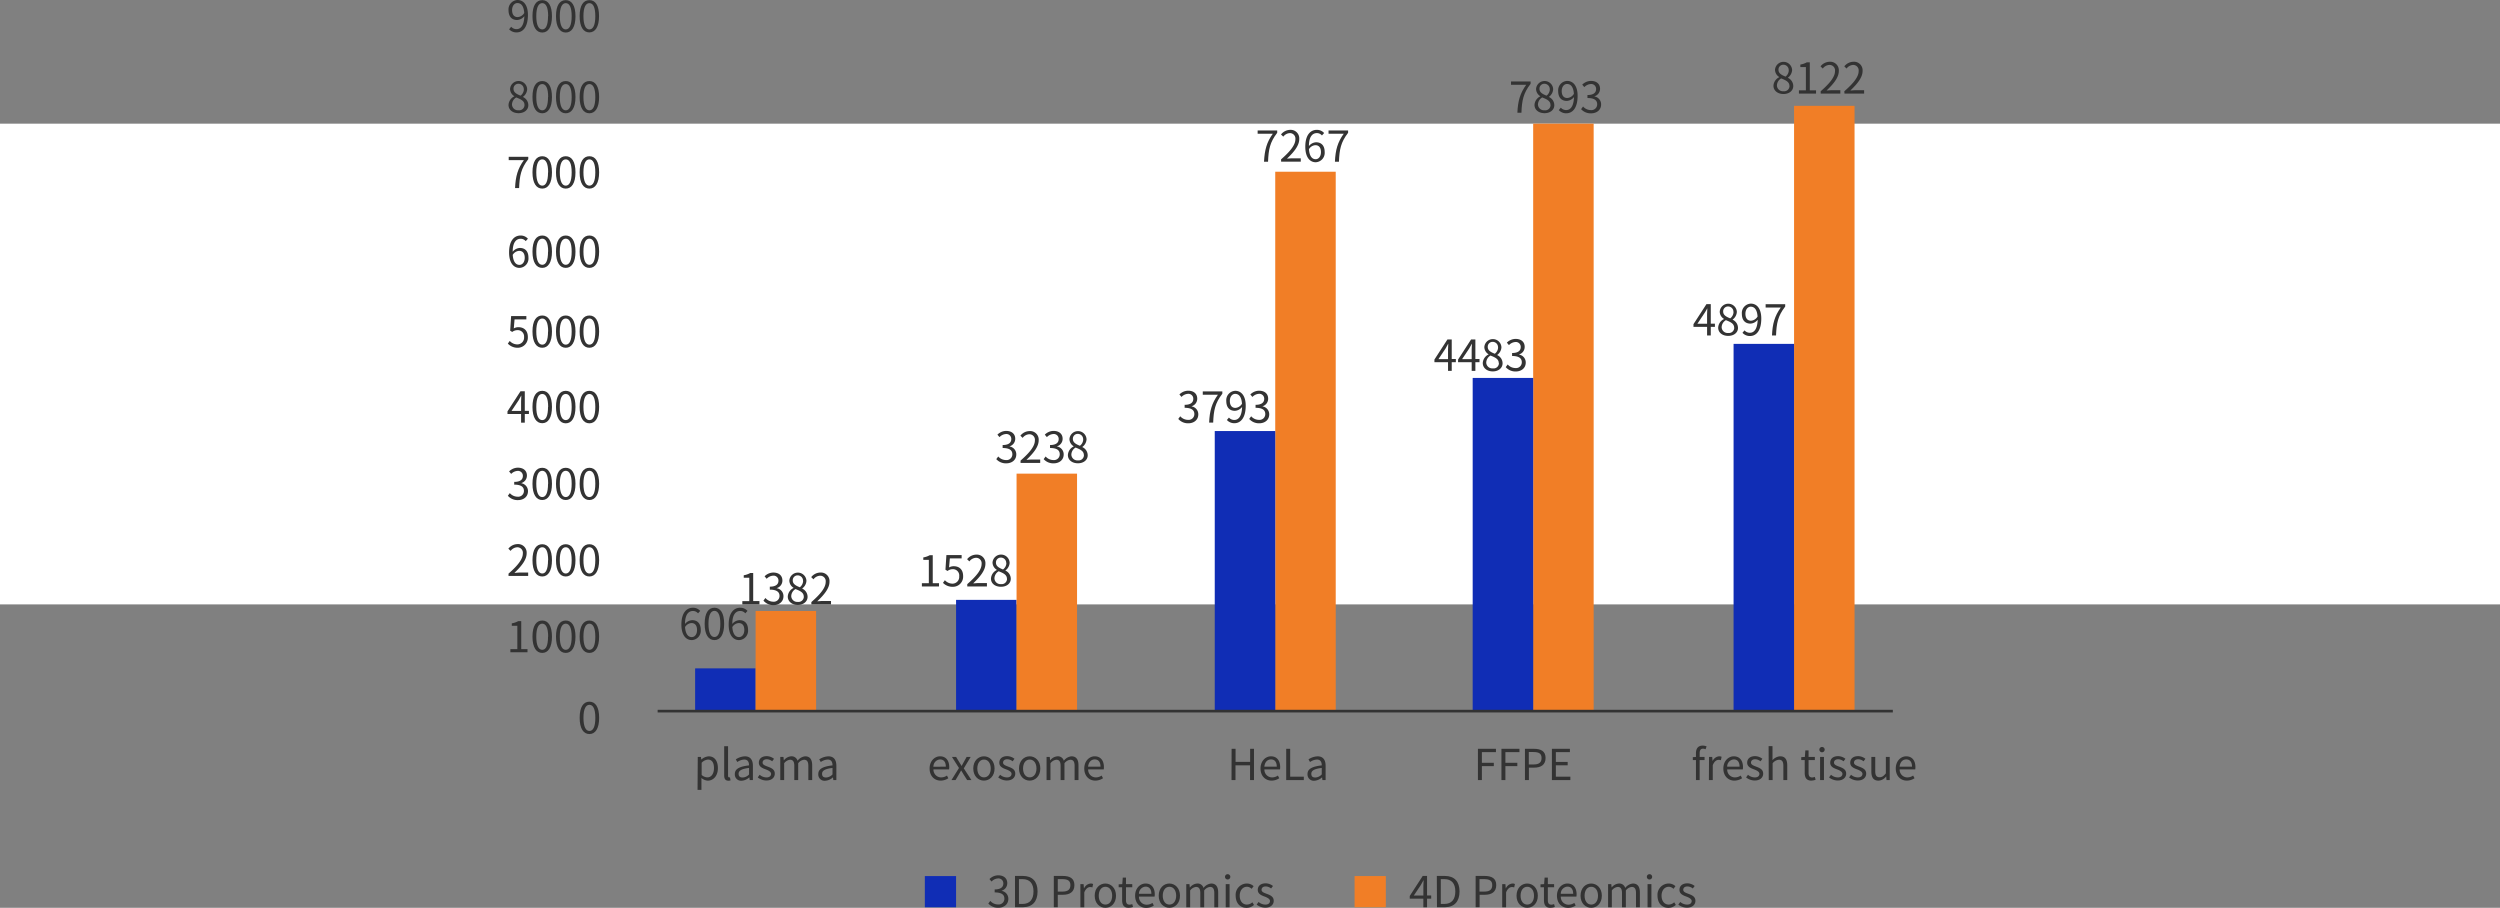 <svg xmlns="http://www.w3.org/2000/svg" viewBox="0 0 939 340.97"><rect x="0" y="0" width="939" height="340.97" fill="#808080" stroke="none"/><defs><style>.cls-1{fill:#fff;}.cls-2{isolation:isolate;}.cls-3{fill:#333;}.cls-4{fill:#102db5;}.cls-5{fill:#f17e26;}</style></defs><title>资源 3-12</title><g id="图层_2" data-name="图层 2"><g id="图层_1-2" data-name="图层 1"><g id="图层_2-2" data-name="图层 2"><g id="图层_1-2-2" data-name="图层 1-2"><rect class="cls-1" y="46.45" width="939" height="180.56"/><g class="cls-2"><path class="cls-3" d="M217.72,269.6c0-4.08,1.43-6.05,3.67-6.05s3.65,2,3.65,6.05-1.43,6.11-3.65,6.11S217.72,273.68,217.72,269.6Zm5.89,0c0-3.43-.89-4.87-2.22-4.87s-2.24,1.44-2.24,4.87.9,4.95,2.24,4.95S223.61,273.06,223.61,269.6Z"/></g><g class="cls-2"><path class="cls-3" d="M191.7,243.81h2.61v-8.75h-2.08v-.93a7.55,7.55,0,0,0,2.43-.84h1.12v10.52h2.35V245H191.7Z"/><path class="cls-3" d="M200,239.12c0-4.08,1.43-6.05,3.67-6.05s3.65,2,3.65,6.05-1.43,6.12-3.65,6.12S200,243.2,200,239.12Zm5.89,0c0-3.42-.89-4.87-2.22-4.87s-2.24,1.45-2.24,4.87.9,4.95,2.24,4.95S205.84,242.58,205.84,239.12Z"/><path class="cls-3" d="M208.83,239.12c0-4.08,1.43-6.05,3.67-6.05s3.65,2,3.65,6.05-1.43,6.12-3.65,6.12S208.83,243.2,208.83,239.12Zm5.89,0c0-3.42-.89-4.87-2.22-4.87s-2.24,1.45-2.24,4.87.9,4.95,2.24,4.95S214.72,242.58,214.72,239.12Z"/><path class="cls-3" d="M217.71,239.12c0-4.08,1.43-6.05,3.67-6.05s3.65,2,3.65,6.05-1.43,6.12-3.65,6.12S217.71,243.2,217.71,239.12Zm5.89,0c0-3.42-.89-4.87-2.22-4.87s-2.24,1.45-2.24,4.87.9,4.95,2.24,4.95S223.6,242.58,223.6,239.12Z"/></g><g class="cls-2"><path class="cls-3" d="M191,215.45c3.69-3.21,5.38-5.55,5.38-7.57a2.06,2.06,0,0,0-2.16-2.32,3.27,3.27,0,0,0-2.43,1.36l-.85-.83a4.49,4.49,0,0,1,3.46-1.73,3.22,3.22,0,0,1,3.41,3.47c0,2.34-1.84,4.73-4.6,7.34.61,0,1.33-.12,1.92-.12h3.25v1.27H191Z"/><path class="cls-3" d="M200,210.41c0-4.08,1.43-6,3.67-6s3.65,2,3.65,6-1.43,6.12-3.65,6.12S200,214.49,200,210.41Zm5.89,0c0-3.42-.89-4.87-2.22-4.87s-2.24,1.45-2.24,4.87.9,5,2.24,5S205.84,213.87,205.84,210.41Z"/><path class="cls-3" d="M208.83,210.41c0-4.08,1.43-6,3.67-6s3.65,2,3.65,6-1.43,6.12-3.65,6.12S208.83,214.49,208.83,210.41Zm5.89,0c0-3.42-.89-4.87-2.22-4.87s-2.24,1.45-2.24,4.87.9,5,2.24,5S214.72,213.87,214.72,210.41Z"/><path class="cls-3" d="M217.71,210.41c0-4.08,1.43-6,3.67-6s3.65,2,3.65,6-1.43,6.12-3.65,6.12S217.71,214.49,217.71,210.41Zm5.89,0c0-3.42-.89-4.87-2.22-4.87s-2.24,1.45-2.24,4.87.9,5,2.24,5S223.6,213.87,223.6,210.41Z"/></g><g class="cls-2"><path class="cls-3" d="M190.75,186.21l.74-1a3.89,3.89,0,0,0,2.91,1.35,2.16,2.16,0,0,0,2.39-2.18c0-1.41-.95-2.35-3.65-2.35V181c2.42,0,3.25-1,3.25-2.24a1.83,1.83,0,0,0-2-1.89A3.65,3.65,0,0,0,192,178l-.78-.93a4.68,4.68,0,0,1,3.28-1.41c2,0,3.41,1.06,3.41,2.95a2.93,2.93,0,0,1-2.1,2.83v.06a3,3,0,0,1,2.5,3c0,2.1-1.68,3.34-3.76,3.34A4.84,4.84,0,0,1,190.75,186.21Z"/><path class="cls-3" d="M200,181.7c0-4.08,1.43-6,3.67-6s3.65,2,3.65,6-1.43,6.11-3.65,6.11S200,185.78,200,181.7Zm5.89,0c0-3.43-.89-4.87-2.22-4.87s-2.24,1.44-2.24,4.87.9,5,2.24,5S205.84,185.16,205.84,181.7Z"/><path class="cls-3" d="M208.83,181.7c0-4.08,1.43-6,3.67-6s3.65,2,3.65,6-1.43,6.11-3.65,6.11S208.83,185.78,208.83,181.7Zm5.89,0c0-3.43-.89-4.87-2.22-4.87s-2.24,1.44-2.24,4.87.9,5,2.24,5S214.72,185.16,214.72,181.7Z"/><path class="cls-3" d="M217.71,181.7c0-4.08,1.43-6,3.67-6s3.65,2,3.65,6-1.43,6.11-3.65,6.11S217.71,185.78,217.71,181.7Zm5.89,0c0-3.43-.89-4.87-2.22-4.87s-2.24,1.44-2.24,4.87.9,5,2.24,5S223.6,185.16,223.6,181.7Z"/></g><g class="cls-2"><path class="cls-3" d="M198.66,155.51h-1.55v3.24h-1.39v-3.24h-5.11v-1l4.88-7.54h1.62v7.34h1.55Zm-2.94-1.16v-3.61c0-.57.06-1.52.09-2.12h-.06c-.29.57-.61,1.15-.95,1.72l-2.67,4Z"/><path class="cls-3" d="M200,152.84c0-4.08,1.43-6.05,3.67-6.05s3.65,2,3.65,6.05-1.43,6.12-3.65,6.12S200,156.92,200,152.84Zm5.89,0c0-3.42-.89-4.87-2.22-4.87s-2.24,1.45-2.24,4.87.9,4.95,2.24,4.95S205.84,156.3,205.84,152.84Z"/><path class="cls-3" d="M208.83,152.84c0-4.08,1.43-6.05,3.67-6.05s3.65,2,3.65,6.05S214.72,159,212.5,159,208.83,156.92,208.83,152.84Zm5.89,0c0-3.42-.89-4.87-2.22-4.87s-2.24,1.45-2.24,4.87.9,4.95,2.24,4.95S214.72,156.3,214.72,152.84Z"/><path class="cls-3" d="M217.71,152.84c0-4.08,1.43-6.05,3.67-6.05s3.65,2,3.65,6.05S223.6,159,221.38,159,217.71,156.92,217.71,152.84Zm5.89,0c0-3.42-.89-4.87-2.22-4.87s-2.24,1.45-2.24,4.87.9,4.95,2.24,4.95S223.6,156.3,223.6,152.84Z"/></g><g class="cls-2"><path class="cls-3" d="M190.74,129.06l.72-1a3.86,3.86,0,0,0,2.88,1.3,2.54,2.54,0,0,0,2.5-2.77A2.37,2.37,0,0,0,194.4,124a3.23,3.23,0,0,0-2,.68l-.78-.47.36-5.5h5.72v1.25h-4.43l-.29,3.4a3.34,3.34,0,0,1,1.74-.47c1.95,0,3.54,1.15,3.54,3.73a3.82,3.82,0,0,1-3.84,4A5,5,0,0,1,190.74,129.06Z"/><path class="cls-3" d="M200,124.5c0-4.08,1.43-6,3.67-6s3.65,2,3.65,6-1.43,6.12-3.65,6.12S200,128.58,200,124.5Zm5.89,0c0-3.42-.89-4.87-2.22-4.87s-2.24,1.45-2.24,4.87.9,4.95,2.24,4.95S205.84,128,205.84,124.5Z"/><path class="cls-3" d="M208.83,124.5c0-4.08,1.43-6,3.67-6s3.65,2,3.65,6-1.43,6.12-3.65,6.12S208.83,128.58,208.83,124.5Zm5.89,0c0-3.42-.89-4.87-2.22-4.87s-2.24,1.45-2.24,4.87.9,4.95,2.24,4.95S214.72,128,214.72,124.5Z"/><path class="cls-3" d="M217.71,124.5c0-4.08,1.43-6,3.67-6s3.65,2,3.65,6-1.43,6.12-3.65,6.12S217.71,128.58,217.71,124.5Zm5.89,0c0-3.42-.89-4.87-2.22-4.87s-2.24,1.45-2.24,4.87.9,4.95,2.24,4.95S223.6,128,223.6,124.5Z"/></g><g class="cls-2"><path class="cls-3" d="M197.46,90.57a2.47,2.47,0,0,0-1.89-.89c-1.6,0-3,1.23-3,4.88a3.65,3.65,0,0,1,2.67-1.43c2,0,3.25,1.24,3.25,3.69a3.52,3.52,0,0,1-3.36,3.8c-2.26,0-3.92-1.93-3.92-5.81,0-4.59,2.06-6.35,4.33-6.35a3.6,3.6,0,0,1,2.74,1.2Zm-.37,6.25c0-1.59-.69-2.6-2.11-2.6a3.06,3.06,0,0,0-2.4,1.51c.17,2.43,1.06,3.76,2.53,3.76C196.23,99.49,197.09,98.42,197.09,96.82Z"/><path class="cls-3" d="M200,94.51c0-4.08,1.43-6.05,3.67-6.05s3.65,2,3.65,6.05-1.43,6.11-3.65,6.11S200,98.59,200,94.51Zm5.89,0c0-3.43-.89-4.87-2.22-4.87s-2.24,1.44-2.24,4.87.9,4.95,2.24,4.95S205.84,98,205.84,94.51Z"/><path class="cls-3" d="M208.83,94.51c0-4.08,1.43-6.05,3.67-6.05s3.65,2,3.65,6.05-1.43,6.11-3.65,6.11S208.83,98.59,208.83,94.51Zm5.89,0c0-3.43-.89-4.87-2.22-4.87s-2.24,1.44-2.24,4.87.9,4.95,2.24,4.95S214.72,98,214.72,94.51Z"/><path class="cls-3" d="M217.71,94.51c0-4.08,1.43-6.05,3.67-6.05s3.65,2,3.65,6.05-1.43,6.11-3.65,6.11S217.71,98.59,217.71,94.51Zm5.89,0c0-3.43-.89-4.87-2.22-4.87s-2.24,1.44-2.24,4.87.9,4.95,2.24,4.95S223.6,98,223.6,94.51Z"/></g><g class="cls-2"><path class="cls-3" d="M196.76,60.15h-5.69V58.9h7.35v.88c-2.75,3.54-3.26,6.26-3.44,10.86h-1.52C193.65,66.19,194.47,63.35,196.76,60.15Z"/><path class="cls-3" d="M200,64.73c0-4.08,1.43-6.05,3.67-6.05s3.65,2,3.65,6.05-1.43,6.11-3.65,6.11S200,68.81,200,64.73Zm5.89,0c0-3.43-.89-4.87-2.22-4.87s-2.24,1.44-2.24,4.87.9,5,2.24,5S205.84,68.19,205.84,64.73Z"/><path class="cls-3" d="M208.83,64.73c0-4.08,1.43-6.05,3.67-6.05s3.65,2,3.65,6.05-1.43,6.11-3.65,6.11S208.83,68.81,208.83,64.73Zm5.89,0c0-3.43-.89-4.87-2.22-4.87s-2.24,1.44-2.24,4.87.9,5,2.24,5S214.72,68.19,214.72,64.73Z"/><path class="cls-3" d="M217.71,64.73c0-4.08,1.43-6.05,3.67-6.05s3.65,2,3.65,6.05-1.43,6.11-3.65,6.11S217.71,68.81,217.71,64.73Zm5.89,0c0-3.43-.89-4.87-2.22-4.87s-2.24,1.44-2.24,4.87.9,5,2.24,5S223.6,68.19,223.6,64.73Z"/></g><g class="cls-2"><path class="cls-3" d="M191,39.43a3.77,3.77,0,0,1,2.16-3.23v-.08a3.26,3.26,0,0,1-1.58-2.7,3.22,3.22,0,0,1,6.43.11,3.82,3.82,0,0,1-1.57,2.83v.08a3.41,3.41,0,0,1,2,3.07c0,1.72-1.48,3-3.68,3S191,41.24,191,39.43Zm6,0c0-1.57-1.44-2.16-3.1-2.83a3.19,3.19,0,0,0-1.6,2.66,2.25,2.25,0,0,0,2.45,2.16A2,2,0,0,0,197,39.48Zm-.27-5.87a2,2,0,0,0-2-2.1,1.8,1.8,0,0,0-1.85,1.91c0,1.4,1.26,2,2.64,2.56A3.16,3.16,0,0,0,196.77,33.61Z"/><path class="cls-3" d="M200,36.44c0-4.08,1.43-6,3.67-6s3.65,2,3.65,6-1.43,6.11-3.65,6.11S200,40.52,200,36.44Zm5.89,0c0-3.43-.89-4.87-2.22-4.87s-2.24,1.44-2.24,4.87.9,5,2.24,5S205.84,39.9,205.84,36.44Z"/><path class="cls-3" d="M208.83,36.44c0-4.08,1.43-6,3.67-6s3.65,2,3.65,6-1.43,6.11-3.65,6.11S208.83,40.52,208.83,36.44Zm5.89,0c0-3.43-.89-4.87-2.22-4.87s-2.24,1.44-2.24,4.87.9,5,2.24,5S214.72,39.9,214.72,36.44Z"/><path class="cls-3" d="M217.71,36.44c0-4.08,1.43-6,3.67-6s3.65,2,3.65,6-1.43,6.11-3.65,6.11S217.71,40.52,217.71,36.44Zm5.89,0c0-3.43-.89-4.87-2.22-4.87s-2.24,1.44-2.24,4.87.9,5,2.24,5S223.6,39.9,223.6,36.44Z"/></g><g class="cls-2"><path class="cls-3" d="M192,10.05a2.66,2.66,0,0,0,2,.9c1.52,0,2.83-1.25,2.94-4.9a3.61,3.61,0,0,1-2.7,1.46c-2,0-3.24-1.27-3.24-3.7A3.53,3.53,0,0,1,194.36,0c2.25,0,3.93,1.86,3.93,5.59,0,4.75-2,6.58-4.25,6.58A3.72,3.72,0,0,1,191.22,11Zm4.9-5.2c-.16-2.42-1.06-3.7-2.56-3.7-1.12,0-2,1.06-2,2.66s.71,2.61,2.1,2.61A3.12,3.12,0,0,0,196.92,4.85Z"/><path class="cls-3" d="M200,6.05c0-4.08,1.43-6,3.67-6s3.65,2,3.65,6.05-1.43,6.12-3.65,6.12S200,10.13,200,6.05Zm5.89,0c0-3.43-.89-4.87-2.22-4.87s-2.24,1.44-2.24,4.87.9,5,2.24,5S205.84,9.51,205.84,6.05Z"/><path class="cls-3" d="M208.83,6.05c0-4.08,1.43-6,3.67-6s3.65,2,3.65,6.05-1.43,6.12-3.65,6.12S208.83,10.13,208.83,6.05Zm5.89,0c0-3.43-.89-4.87-2.22-4.87s-2.24,1.44-2.24,4.87.9,5,2.24,5S214.72,9.51,214.72,6.05Z"/><path class="cls-3" d="M217.71,6.05c0-4.08,1.43-6,3.67-6S225,2,225,6.05s-1.43,6.12-3.65,6.12S217.71,10.13,217.71,6.05Zm5.89,0c0-3.43-.89-4.87-2.22-4.87s-2.24,1.44-2.24,4.87.9,5,2.24,5S223.6,9.51,223.6,6.05Z"/></g><g class="cls-2"><path class="cls-3" d="M262.08,284.3h1.2l.13,1h0a4.63,4.63,0,0,1,2.77-1.22c2.24,0,3.46,1.76,3.46,4.44,0,3-1.78,4.69-3.78,4.69a3.9,3.9,0,0,1-2.4-1l0,1.52v2.94h-1.46Zm6.09,4.22c0-1.92-.65-3.22-2.29-3.22a3.64,3.64,0,0,0-2.34,1.2v4.57a3.36,3.36,0,0,0,2.13.91C267.11,292,268.17,290.68,268.17,288.52Z"/><path class="cls-3" d="M272,291.26v-11h1.46v11.1c0,.45.19.63.42.63a1.33,1.33,0,0,0,.3,0l.21,1.12a2.33,2.33,0,0,1-.85.13C272.45,293.2,272,292.49,272,291.26Z"/><path class="cls-3" d="M276,290.73c0-1.89,1.65-2.83,5.34-3.25,0-1.12-.36-2.19-1.79-2.19a4.75,4.75,0,0,0-2.61.93l-.57-1a6.54,6.54,0,0,1,3.42-1.14c2.11,0,3,1.43,3,3.57V293h-1.2l-.13-1h-.05a4.68,4.68,0,0,1-2.88,1.25A2.36,2.36,0,0,1,276,290.73Zm5.34.14v-2.43c-2.93.35-3.92,1.07-3.92,2.19s.67,1.4,1.54,1.4A3.5,3.5,0,0,0,281.36,290.87Z"/><path class="cls-3" d="M284.61,292l.72-1a3.94,3.94,0,0,0,2.58,1c1.15,0,1.71-.61,1.71-1.36s-1-1.28-2-1.65c-1.22-.45-2.6-1-2.6-2.51s1.11-2.47,3-2.47a4.49,4.49,0,0,1,2.7,1l-.7.94a3.27,3.27,0,0,0-2-.77c-1.09,0-1.59.58-1.59,1.25,0,.83.95,1.14,1.92,1.51,1.27.48,2.66,1,2.66,2.64,0,1.41-1.12,2.58-3.17,2.58A5.29,5.29,0,0,1,284.61,292Z"/><path class="cls-3" d="M293.07,284.3h1.2l.13,1.26h.05a3.82,3.82,0,0,1,2.71-1.49,2.3,2.3,0,0,1,2.4,1.67,4.09,4.09,0,0,1,2.86-1.67c1.79,0,2.64,1.19,2.64,3.41V293h-1.45v-5.32c0-1.63-.52-2.32-1.62-2.32a3.19,3.19,0,0,0-2.19,1.33V293h-1.46v-5.32c0-1.63-.51-2.32-1.62-2.32a3.21,3.21,0,0,0-2.19,1.33V293h-1.46Z"/><path class="cls-3" d="M307.35,290.73c0-1.89,1.64-2.83,5.34-3.25,0-1.12-.37-2.19-1.79-2.19a4.75,4.75,0,0,0-2.61.93l-.58-1a6.58,6.58,0,0,1,3.43-1.14c2.11,0,3,1.43,3,3.57V293H313l-.13-1h-.05a4.7,4.7,0,0,1-2.88,1.25A2.35,2.35,0,0,1,307.35,290.73Zm5.34.14v-2.43c-2.93.35-3.92,1.07-3.92,2.19s.67,1.4,1.54,1.4A3.52,3.52,0,0,0,312.69,290.87Z"/></g><g class="cls-2"><g class="cls-2"><path class="cls-3" d="M349.16,288.65c0-2.82,1.9-4.58,3.92-4.58,2.21,0,3.46,1.6,3.46,4.08a6,6,0,0,1-.07.84h-5.86a2.89,2.89,0,0,0,2.88,3,3.77,3.77,0,0,0,2.18-.69l.53,1a5.24,5.24,0,0,1-2.88.9C351,293.2,349.16,291.51,349.16,288.65Zm6.09-.7c0-1.77-.8-2.71-2.16-2.71A2.67,2.67,0,0,0,350.6,288Z"/></g><g class="cls-2"><path class="cls-3" d="M360.19,288.46l-2.65-4.16h1.57l1.17,1.92c.27.48.58,1,.87,1.44h.06q.41-.72.78-1.44l1.08-1.92h1.52L362,288.6l2.86,4.39h-1.6l-1.28-2c-.29-.52-.61-1.05-.93-1.55h-.08c-.3.5-.59,1-.89,1.55l-1.17,2h-1.54Z"/></g><g class="cls-2"><path class="cls-3" d="M365.56,288.65c0-2.9,1.9-4.58,4-4.58s4,1.68,4,4.58-1.9,4.55-4,4.55S365.56,291.53,365.56,288.65Zm6.56,0c0-2-1-3.36-2.53-3.36s-2.51,1.36-2.51,3.36,1,3.33,2.51,3.33S372.12,290.65,372.12,288.65Z"/><path class="cls-3" d="M374.93,292l.72-1a3.94,3.94,0,0,0,2.58,1c1.15,0,1.71-.61,1.71-1.36s-1-1.28-2-1.65c-1.22-.45-2.6-1-2.6-2.51s1.11-2.47,3-2.47a4.49,4.49,0,0,1,2.7,1l-.7.94a3.27,3.27,0,0,0-2-.77c-1.09,0-1.59.58-1.59,1.25,0,.83,1,1.14,1.92,1.51,1.27.48,2.66,1,2.66,2.64,0,1.41-1.12,2.58-3.17,2.58A5.29,5.29,0,0,1,374.93,292Z"/><path class="cls-3" d="M382.74,288.65c0-2.9,1.9-4.58,4-4.58s4,1.68,4,4.58-1.91,4.55-4,4.55S382.74,291.53,382.74,288.65Zm6.56,0c0-2-1-3.36-2.53-3.36s-2.51,1.36-2.51,3.36,1,3.33,2.51,3.33S389.3,290.65,389.3,288.65Z"/><path class="cls-3" d="M393.09,284.3h1.2l.13,1.26h.05a3.82,3.82,0,0,1,2.7-1.49,2.29,2.29,0,0,1,2.4,1.67,4.11,4.11,0,0,1,2.87-1.67c1.79,0,2.64,1.19,2.64,3.41V293h-1.46v-5.32c0-1.63-.51-2.32-1.61-2.32a3.2,3.2,0,0,0-2.2,1.33V293h-1.45v-5.32c0-1.63-.51-2.32-1.62-2.32a3.19,3.19,0,0,0-2.19,1.33V293h-1.46Z"/><path class="cls-3" d="M407.25,288.65c0-2.82,1.91-4.58,3.92-4.58,2.21,0,3.46,1.6,3.46,4.08a6.21,6.21,0,0,1-.06.84h-5.86a2.88,2.88,0,0,0,2.88,3,3.77,3.77,0,0,0,2.18-.69l.52,1a5.18,5.18,0,0,1-2.88.9C409.11,293.2,407.25,291.51,407.25,288.65Zm6.1-.7c0-1.77-.8-2.71-2.16-2.71s-2.32,1-2.5,2.71Z"/></g></g><g class="cls-2"><path class="cls-3" d="M462.59,281.25h1.49v4.92h5.47v-4.92H471V293h-1.48v-5.54h-5.47V293h-1.49Z"/><path class="cls-3" d="M473.45,288.65c0-2.82,1.91-4.58,3.93-4.58,2.2,0,3.45,1.6,3.45,4.08a6.21,6.21,0,0,1-.06.84h-5.86a2.88,2.88,0,0,0,2.88,3,3.77,3.77,0,0,0,2.18-.69l.53,1a5.24,5.24,0,0,1-2.88.9C475.31,293.2,473.45,291.51,473.45,288.65Zm6.1-.7c0-1.77-.8-2.71-2.16-2.71s-2.32,1-2.5,2.71Z"/><path class="cls-3" d="M483.1,281.25h1.49v10.47h5.12V293H483.1Z"/><path class="cls-3" d="M491.1,290.73c0-1.89,1.65-2.83,5.35-3.25,0-1.12-.37-2.19-1.79-2.19a4.72,4.72,0,0,0-2.61.93l-.58-1a6.55,6.55,0,0,1,3.43-1.14c2.11,0,3,1.43,3,3.57V293h-1.2l-.12-1h-.05a4.7,4.7,0,0,1-2.88,1.25A2.36,2.36,0,0,1,491.1,290.73Zm5.35.14v-2.43c-2.93.35-3.92,1.07-3.92,2.19s.67,1.4,1.53,1.4A3.54,3.54,0,0,0,496.45,290.87Z"/></g><g class="cls-2"><path class="cls-3" d="M555.11,281.25h6.77v1.25H556.6v4h4.48v1.25H556.6V293h-1.49Z"/><path class="cls-3" d="M563.94,281.25h6.77v1.25h-5.28v4h4.48v1.25h-4.48V293h-1.49Z"/><path class="cls-3" d="M572.77,281.25h3.35c2.64,0,4.4.88,4.4,3.45s-1.76,3.63-4.32,3.63h-1.94V293h-1.49Zm3.24,5.88c2.06,0,3-.75,3-2.43s-1-2.24-3.11-2.24h-1.68v4.67Z"/><path class="cls-3" d="M582.89,281.25h6.77v1.25h-5.28v3.68h4.44v1.27h-4.44v4.27h5.45V293h-6.94Z"/></g><g class="cls-2"><g class="cls-2"><path class="cls-3" d="M640.62,281.43a2.52,2.52,0,0,0-1-.22c-.83,0-1.23.59-1.23,1.71v1.38h1.84v1.18h-1.84V293H637v-7.51h-1.18v-1.1l1.18-.08v-1.4c0-1.76.8-2.86,2.53-2.86a3.76,3.76,0,0,1,1.46.29Z"/></g><g class="cls-2"><path class="cls-3" d="M641.91,284.3h1.2l.13,1.58h0a3,3,0,0,1,2.46-1.81,1.88,1.88,0,0,1,.93.19l-.27,1.28a2.11,2.11,0,0,0-.85-.14c-.72,0-1.61.51-2.19,2V293h-1.46Z"/></g><g class="cls-2"><path class="cls-3" d="M647.29,288.65c0-2.82,1.9-4.58,3.92-4.58,2.21,0,3.46,1.6,3.46,4.08a6,6,0,0,1-.07.84h-5.86a2.89,2.89,0,0,0,2.88,3,3.77,3.77,0,0,0,2.18-.69l.53,1a5.24,5.24,0,0,1-2.88.9C649.14,293.2,647.29,291.51,647.29,288.65Zm6.09-.7c0-1.77-.8-2.71-2.16-2.71a2.67,2.67,0,0,0-2.49,2.71Z"/><path class="cls-3" d="M655.83,292l.72-1a3.94,3.94,0,0,0,2.58,1c1.15,0,1.71-.61,1.71-1.36s-1-1.28-2-1.65c-1.22-.45-2.6-1-2.6-2.51s1.11-2.47,3-2.47a4.5,4.5,0,0,1,2.71,1l-.7.94a3.28,3.28,0,0,0-2-.77c-1.08,0-1.58.58-1.58,1.25,0,.83,1,1.14,1.92,1.51,1.27.48,2.66,1,2.66,2.64,0,1.41-1.12,2.58-3.17,2.58A5.29,5.29,0,0,1,655.83,292Z"/><path class="cls-3" d="M664.29,280.25h1.46v3.49l0,1.79a4.09,4.09,0,0,1,2.88-1.46c1.83,0,2.66,1.19,2.66,3.41V293h-1.46v-5.32c0-1.63-.49-2.32-1.64-2.32a3.31,3.31,0,0,0-2.39,1.33V293h-1.46Z"/><path class="cls-3" d="M677.85,290.3v-4.82h-1.3v-1.1l1.36-.08.18-2.44h1.21v2.44h2.36v1.18H679.3v4.85c0,1.07.34,1.68,1.35,1.68a3.15,3.15,0,0,0,1-.22l.29,1.09a5.48,5.48,0,0,1-1.6.32C678.47,293.2,677.85,292,677.85,290.3Z"/><path class="cls-3" d="M683.35,281.56a1,1,0,0,1,2,0,1,1,0,0,1-2,0Zm.27,2.74h1.46V293h-1.46Z"/><path class="cls-3" d="M687,292l.73-1a3.92,3.92,0,0,0,2.57,1c1.16,0,1.72-.61,1.72-1.36s-1-1.28-2-1.65c-1.22-.45-2.59-1-2.59-2.51s1.1-2.47,3-2.47a4.52,4.52,0,0,1,2.71,1l-.71.94a3.27,3.27,0,0,0-2-.77c-1.09,0-1.58.58-1.58,1.25,0,.83.94,1.14,1.92,1.51,1.26.48,2.65,1,2.65,2.64,0,1.41-1.12,2.58-3.17,2.58A5.32,5.32,0,0,1,687,292Z"/><path class="cls-3" d="M694.53,292l.72-1a4,4,0,0,0,2.58,1c1.15,0,1.71-.61,1.71-1.36s-1-1.28-2-1.65c-1.22-.45-2.59-1-2.59-2.51s1.1-2.47,3-2.47a4.47,4.47,0,0,1,2.7,1l-.7.94a3.27,3.27,0,0,0-2-.77c-1.09,0-1.59.58-1.59,1.25,0,.83,1,1.14,1.92,1.51,1.27.48,2.66,1,2.66,2.64,0,1.41-1.12,2.58-3.17,2.58A5.32,5.32,0,0,1,694.53,292Z"/><path class="cls-3" d="M702.88,289.8v-5.5h1.46v5.33c0,1.61.48,2.3,1.63,2.3.9,0,1.53-.43,2.36-1.47V284.3h1.45V293h-1.21l-.11-1.36h-.05a3.75,3.75,0,0,1-2.88,1.57C703.7,293.2,702.88,292,702.88,289.8Z"/><path class="cls-3" d="M712.05,288.65c0-2.82,1.91-4.58,3.92-4.58,2.21,0,3.46,1.6,3.46,4.08a6.21,6.21,0,0,1-.06.84h-5.86a2.88,2.88,0,0,0,2.88,3,3.77,3.77,0,0,0,2.18-.69l.53,1a5.24,5.24,0,0,1-2.89.9C713.91,293.2,712.05,291.51,712.05,288.65Zm6.1-.7c0-1.77-.8-2.71-2.16-2.71s-2.32,1-2.5,2.71Z"/></g></g><g class="cls-2"><g class="cls-2"><path class="cls-3" d="M537.56,337.53H536v3.24h-1.39v-3.24h-5.11v-1l4.88-7.54H536v7.34h1.55Zm-2.94-1.16v-3.61c0-.57.06-1.52.09-2.13h-.06c-.29.58-.61,1.16-.95,1.73l-2.67,4Z"/><path class="cls-3" d="M539.67,329h3c3.6,0,5.53,2.1,5.53,5.83s-1.93,5.91-5.47,5.91h-3Zm2.82,10.52c2.77,0,4.13-1.73,4.13-4.69s-1.36-4.63-4.13-4.63h-1.33v9.32Z"/><path class="cls-3" d="M554.25,329h3.34c2.64,0,4.4.88,4.4,3.45s-1.76,3.63-4.32,3.63h-1.93v4.66h-1.49Zm3.23,5.88c2.06,0,3-.75,3-2.43s-1-2.25-3.1-2.25h-1.68v4.68Z"/></g><g class="cls-2"><path class="cls-3" d="M564.23,332.08h1.2l.13,1.58h.05a3,3,0,0,1,2.46-1.81,1.88,1.88,0,0,1,.93.19l-.27,1.28a2.11,2.11,0,0,0-.85-.14c-.72,0-1.61.51-2.19,2v5.59h-1.46Z"/></g><g class="cls-2"><path class="cls-3" d="M569.61,336.43c0-2.9,1.9-4.58,4-4.58s4,1.68,4,4.58-1.9,4.54-4,4.54S569.61,339.31,569.61,336.43Zm6.56,0c0-2-1-3.36-2.53-3.36s-2.51,1.36-2.51,3.36,1,3.33,2.51,3.33S576.17,338.43,576.17,336.43Z"/></g><g class="cls-2"><path class="cls-3" d="M579.91,338.08v-4.82h-1.3v-1.1l1.36-.08.18-2.44h1.22v2.44h2.35v1.18h-2.35v4.85c0,1.07.33,1.68,1.34,1.68a3.15,3.15,0,0,0,1-.22l.29,1.08a5.48,5.48,0,0,1-1.6.32C580.53,341,579.91,339.82,579.91,338.08Z"/></g><g class="cls-2"><path class="cls-3" d="M584.79,336.43c0-2.82,1.9-4.58,3.92-4.58,2.21,0,3.46,1.6,3.46,4.08a5.73,5.73,0,0,1-.07.83h-5.86a2.89,2.89,0,0,0,2.88,3.05,3.77,3.77,0,0,0,2.18-.69l.53,1A5.23,5.23,0,0,1,589,341C586.64,341,584.79,339.29,584.79,336.43Zm6.09-.71c0-1.76-.8-2.7-2.16-2.7a2.66,2.66,0,0,0-2.49,2.7Z"/><path class="cls-3" d="M593.65,336.43c0-2.9,1.9-4.58,4-4.58s4,1.68,4,4.58-1.91,4.54-4,4.54S593.65,339.31,593.65,336.43Zm6.56,0c0-2-1-3.36-2.53-3.36s-2.51,1.36-2.51,3.36,1,3.33,2.51,3.33S600.21,338.43,600.21,336.43Z"/><path class="cls-3" d="M604,332.08h1.2l.13,1.26h0a3.82,3.82,0,0,1,2.7-1.49,2.29,2.29,0,0,1,2.4,1.67,4.11,4.11,0,0,1,2.87-1.67c1.79,0,2.64,1.19,2.64,3.41v5.51h-1.46v-5.32c0-1.63-.51-2.32-1.61-2.32a3.22,3.22,0,0,0-2.2,1.33v6.31h-1.45v-5.32c0-1.63-.51-2.32-1.62-2.32a3.21,3.21,0,0,0-2.19,1.33v6.31H604Z"/><path class="cls-3" d="M618.55,329.34a1,1,0,0,1,2,0,1,1,0,0,1-2,0Zm.27,2.74h1.45v8.69h-1.45Z"/><path class="cls-3" d="M622.56,336.43a4.23,4.23,0,0,1,4.2-4.58,3.68,3.68,0,0,1,2.54,1l-.75,1a2.53,2.53,0,0,0-1.75-.78c-1.57,0-2.72,1.36-2.72,3.36s1.09,3.33,2.69,3.33a3,3,0,0,0,2.05-.87l.62,1a4.14,4.14,0,0,1-2.8,1.1C624.34,341,622.56,339.31,622.56,336.43Z"/><path class="cls-3" d="M630.38,339.77l.73-1a3.92,3.92,0,0,0,2.57,1c1.15,0,1.72-.61,1.72-1.36s-1-1.28-2-1.65c-1.22-.45-2.59-1-2.59-2.51s1.1-2.47,3-2.47a4.52,4.52,0,0,1,2.71,1l-.71.94a3.27,3.27,0,0,0-2-.77c-1.09,0-1.58.58-1.58,1.25,0,.83.94,1.14,1.92,1.51,1.26.48,2.65,1,2.65,2.64,0,1.41-1.12,2.57-3.17,2.57A5.26,5.26,0,0,1,630.38,339.77Z"/></g></g><g class="cls-2"><g class="cls-2"><path class="cls-3" d="M371.21,339.37l.74-1a3.89,3.89,0,0,0,2.91,1.35,2.16,2.16,0,0,0,2.39-2.18c0-1.41-.95-2.35-3.65-2.35v-1.12c2.42,0,3.25-1,3.25-2.24a1.83,1.83,0,0,0-2-1.89,3.65,3.65,0,0,0-2.43,1.17l-.78-.93a4.68,4.68,0,0,1,3.28-1.41c2,0,3.41,1.06,3.41,2.94a2.93,2.93,0,0,1-2.1,2.84v.06a3,3,0,0,1,2.5,3c0,2.1-1.68,3.34-3.76,3.34A4.84,4.84,0,0,1,371.21,339.37Z"/><path class="cls-3" d="M381.23,329h2.95c3.6,0,5.53,2.1,5.53,5.83s-1.93,5.91-5.47,5.91h-3Zm2.82,10.52c2.77,0,4.13-1.73,4.13-4.69s-1.36-4.63-4.13-4.63h-1.33v9.32Z"/><path class="cls-3" d="M395.81,329h3.34c2.64,0,4.4.88,4.4,3.45s-1.76,3.63-4.32,3.63H397.3v4.66h-1.49Zm3.23,5.88c2.06,0,3-.75,3-2.43s-1-2.25-3.1-2.25H397.3v4.68Z"/></g><g class="cls-2"><path class="cls-3" d="M405.79,332.08H407l.13,1.58h.05a3,3,0,0,1,2.46-1.81,1.88,1.88,0,0,1,.93.19l-.27,1.28a2.11,2.11,0,0,0-.85-.14c-.72,0-1.61.51-2.19,2v5.59h-1.46Z"/></g><g class="cls-2"><path class="cls-3" d="M411.17,336.43c0-2.9,1.9-4.58,4-4.58s4,1.68,4,4.58-1.9,4.54-4,4.54S411.17,339.31,411.17,336.43Zm6.56,0c0-2-1-3.36-2.53-3.36s-2.51,1.36-2.51,3.36,1,3.33,2.51,3.33S417.73,338.43,417.73,336.43Z"/></g><g class="cls-2"><path class="cls-3" d="M421.47,338.08v-4.82h-1.3v-1.1l1.36-.08.18-2.44h1.21v2.44h2.36v1.18h-2.36v4.85c0,1.07.34,1.68,1.35,1.68a3.15,3.15,0,0,0,1-.22l.29,1.08a5.48,5.48,0,0,1-1.6.32C422.09,341,421.47,339.82,421.47,338.08Z"/></g><g class="cls-2"><path class="cls-3" d="M426.35,336.43c0-2.82,1.9-4.58,3.92-4.58,2.21,0,3.46,1.6,3.46,4.08a5.73,5.73,0,0,1-.07.83H427.8a2.89,2.89,0,0,0,2.88,3.05,3.77,3.77,0,0,0,2.18-.69l.53,1a5.23,5.23,0,0,1-2.88.89C428.2,341,426.35,339.29,426.35,336.43Zm6.1-.71c0-1.76-.81-2.7-2.17-2.7a2.66,2.66,0,0,0-2.49,2.7Z"/><path class="cls-3" d="M435.21,336.43c0-2.9,1.91-4.58,4-4.58s4,1.68,4,4.58-1.91,4.54-4,4.54S435.21,339.31,435.21,336.43Zm6.56,0c0-2-1-3.36-2.53-3.36s-2.51,1.36-2.51,3.36,1,3.33,2.51,3.33S441.77,338.43,441.77,336.43Z"/><path class="cls-3" d="M445.56,332.08h1.2l.13,1.26h.05a3.82,3.82,0,0,1,2.7-1.49,2.29,2.29,0,0,1,2.4,1.67,4.11,4.11,0,0,1,2.87-1.67c1.79,0,2.64,1.19,2.64,3.41v5.51h-1.46v-5.32c0-1.63-.51-2.32-1.61-2.32a3.19,3.19,0,0,0-2.19,1.33v6.31h-1.46v-5.32c0-1.63-.51-2.32-1.62-2.32a3.21,3.21,0,0,0-2.19,1.33v6.31h-1.46Z"/><path class="cls-3" d="M460.11,329.34a1,1,0,0,1,2,0,1,1,0,0,1-2,0Zm.27,2.74h1.45v8.69h-1.45Z"/><path class="cls-3" d="M464.12,336.43a4.23,4.23,0,0,1,4.2-4.58,3.68,3.68,0,0,1,2.54,1l-.75,1a2.53,2.53,0,0,0-1.75-.78c-1.57,0-2.72,1.36-2.72,3.36s1.09,3.33,2.69,3.33a3,3,0,0,0,2.05-.87l.62,1a4.14,4.14,0,0,1-2.8,1.1C465.9,341,464.12,339.31,464.12,336.43Z"/><path class="cls-3" d="M472,339.77l.72-1a3.92,3.92,0,0,0,2.57,1c1.15,0,1.72-.61,1.72-1.36s-1-1.28-2-1.65c-1.22-.45-2.59-1-2.59-2.51s1.1-2.47,3-2.47a4.52,4.52,0,0,1,2.71,1l-.71.94a3.25,3.25,0,0,0-2-.77c-1.09,0-1.58.58-1.58,1.25,0,.83.94,1.14,1.92,1.51,1.26.48,2.65,1,2.65,2.64,0,1.41-1.12,2.57-3.17,2.57A5.21,5.21,0,0,1,472,339.77Z"/></g></g><rect class="cls-4" x="261.09" y="251.04" width="22.72" height="16.06"/><rect class="cls-4" x="359.1" y="225.31" width="22.72" height="41.79"/><rect class="cls-5" x="283.81" y="229.48" width="22.72" height="37.62"/><rect class="cls-5" x="381.82" y="177.9" width="22.72" height="89.2"/><rect class="cls-5" x="478.98" y="64.5" width="22.72" height="202.59"/><rect class="cls-5" x="575.86" y="46.45" width="22.72" height="220.65"/><rect class="cls-5" x="673.85" y="39.75" width="22.72" height="227.35"/><g class="cls-2"><path class="cls-3" d="M262.18,230.37a2.47,2.47,0,0,0-1.89-.89c-1.6,0-3,1.23-3,4.88a3.65,3.65,0,0,1,2.67-1.43c2,0,3.25,1.24,3.25,3.69a3.52,3.52,0,0,1-3.36,3.8c-2.26,0-3.92-1.93-3.92-5.81,0-4.59,2.06-6.35,4.33-6.35a3.6,3.6,0,0,1,2.74,1.2Zm-.37,6.25c0-1.59-.69-2.6-2.11-2.6a3.06,3.06,0,0,0-2.4,1.51c.17,2.43,1.06,3.76,2.53,3.76C261,239.29,261.81,238.22,261.81,236.62Z"/><path class="cls-3" d="M264.67,234.31c0-4.08,1.43-6.05,3.67-6.05s3.65,2,3.65,6.05-1.43,6.11-3.65,6.11S264.67,238.39,264.67,234.31Zm5.89,0c0-3.43-.89-4.87-2.22-4.87s-2.24,1.44-2.24,4.87.9,4.95,2.24,4.95S270.56,237.77,270.56,234.31Z"/><path class="cls-3" d="M279.94,230.37a2.47,2.47,0,0,0-1.89-.89c-1.6,0-3,1.23-3,4.88a3.65,3.65,0,0,1,2.67-1.43c2,0,3.25,1.24,3.25,3.69a3.52,3.52,0,0,1-3.36,3.8c-2.26,0-3.92-1.93-3.92-5.81,0-4.59,2.06-6.35,4.33-6.35a3.6,3.6,0,0,1,2.74,1.2Zm-.37,6.25c0-1.59-.69-2.6-2.11-2.6a3.06,3.06,0,0,0-2.4,1.51c.17,2.43,1.06,3.76,2.53,3.76C278.71,239.29,279.57,238.22,279.57,236.62Z"/></g><g class="cls-2"><path class="cls-3" d="M346.26,219.05h2.61v-8.76h-2.08v-.92a7.55,7.55,0,0,0,2.43-.84h1.12v10.52h2.35v1.22h-6.43Z"/><path class="cls-3" d="M354.18,218.92l.72-1a3.86,3.86,0,0,0,2.88,1.3,2.54,2.54,0,0,0,2.5-2.77,2.37,2.37,0,0,0-2.44-2.67,3.23,3.23,0,0,0-1.95.68l-.78-.48.36-5.49h5.72v1.25h-4.43l-.29,3.4a3.34,3.34,0,0,1,1.74-.47c2,0,3.54,1.15,3.54,3.73a3.81,3.81,0,0,1-3.84,4A5,5,0,0,1,354.18,218.92Z"/><path class="cls-3" d="M363.31,219.4c3.69-3.22,5.38-5.55,5.38-7.57a2.06,2.06,0,0,0-2.16-2.32,3.27,3.27,0,0,0-2.43,1.36l-.85-.83a4.49,4.49,0,0,1,3.46-1.73,3.22,3.22,0,0,1,3.41,3.47c0,2.34-1.84,4.72-4.6,7.33.61,0,1.33-.11,1.92-.11h3.25v1.27h-7.38Z"/><path class="cls-3" d="M372.21,217.35a3.77,3.77,0,0,1,2.16-3.23V214a3.26,3.26,0,0,1-1.58-2.71,3.22,3.22,0,0,1,6.43.12,3.82,3.82,0,0,1-1.57,2.83v.08a3.41,3.41,0,0,1,2,3.07c0,1.72-1.48,3-3.68,3S372.21,219.16,372.21,217.35Zm6,.05c0-1.57-1.44-2.16-3.1-2.83a3.17,3.17,0,0,0-1.6,2.66,2.25,2.25,0,0,0,2.45,2.16A2,2,0,0,0,378.24,217.4Zm-.27-5.87a2,2,0,0,0-2-2.1,1.81,1.81,0,0,0-1.86,1.9c0,1.41,1.27,2,2.65,2.57A3.16,3.16,0,0,0,378,211.53Z"/></g><rect class="cls-4" x="456.26" y="161.9" width="22.72" height="105.2"/><rect class="cls-4" x="553.14" y="141.95" width="22.72" height="125.15"/><rect class="cls-4" x="651.13" y="129.16" width="22.72" height="137.94"/><g class="cls-2"><path class="cls-3" d="M442.56,157.35l.74-1a3.89,3.89,0,0,0,2.91,1.35,2.16,2.16,0,0,0,2.39-2.18c0-1.41-1-2.35-3.65-2.35v-1.12c2.42,0,3.25-1,3.25-2.24a1.83,1.83,0,0,0-2-1.89,3.65,3.65,0,0,0-2.43,1.17l-.78-.93a4.68,4.68,0,0,1,3.28-1.41c2,0,3.41,1.06,3.41,3a2.93,2.93,0,0,1-2.1,2.83v.06a3,3,0,0,1,2.5,3c0,2.1-1.68,3.35-3.76,3.35A4.84,4.84,0,0,1,442.56,157.35Z"/><path class="cls-3" d="M457.45,148.26h-5.69V147h7.35v.88c-2.75,3.54-3.26,6.26-3.44,10.86h-1.52C454.34,154.3,455.16,151.46,457.45,148.26Z"/><path class="cls-3" d="M461.59,156.84a2.65,2.65,0,0,0,2,.9c1.52,0,2.83-1.25,2.94-4.9a3.61,3.61,0,0,1-2.7,1.46c-2,0-3.24-1.27-3.24-3.7a3.53,3.53,0,0,1,3.37-3.81c2.25,0,3.93,1.86,3.93,5.59,0,4.75-2.05,6.58-4.25,6.58a3.72,3.72,0,0,1-2.82-1.21Zm4.9-5.2c-.16-2.42-1.06-3.7-2.56-3.7-1.12,0-2,1.06-2,2.66s.71,2.61,2.1,2.61A3.12,3.12,0,0,0,466.49,151.64Z"/><path class="cls-3" d="M469.2,157.35l.74-1a3.88,3.88,0,0,0,2.91,1.35,2.16,2.16,0,0,0,2.39-2.18c0-1.41-.95-2.35-3.65-2.35v-1.12c2.42,0,3.25-1,3.25-2.24a1.83,1.83,0,0,0-2-1.89,3.65,3.65,0,0,0-2.43,1.17l-.78-.93a4.68,4.68,0,0,1,3.28-1.41c2,0,3.41,1.06,3.41,3a2.93,2.93,0,0,1-2.1,2.83v.06a3,3,0,0,1,2.5,3c0,2.1-1.68,3.35-3.77,3.35A4.84,4.84,0,0,1,469.2,157.35Z"/></g><g class="cls-2"><path class="cls-3" d="M546.82,136.05h-1.55v3.24h-1.39v-3.24h-5.11v-1l4.88-7.54h1.62v7.34h1.55Zm-2.94-1.16v-3.61c0-.57.06-1.52.09-2.12h-.06c-.29.57-.61,1.15-.95,1.72l-2.67,4Z"/><path class="cls-3" d="M555.7,136.05h-1.55v3.24h-1.39v-3.24h-5.11v-1l4.88-7.54h1.62v7.34h1.55Zm-2.94-1.16v-3.61c0-.57.06-1.52.09-2.12h-.06c-.29.57-.61,1.15-.95,1.72l-2.67,4Z"/><path class="cls-3" d="M556.93,136.37a3.77,3.77,0,0,1,2.16-3.23v-.08a3.26,3.26,0,0,1-1.58-2.7,3.22,3.22,0,0,1,6.43.11,3.82,3.82,0,0,1-1.57,2.83v.08a3.41,3.41,0,0,1,2,3.07c0,1.72-1.48,3.05-3.68,3.05S556.93,138.18,556.93,136.37Zm6,0c0-1.57-1.44-2.16-3.1-2.83a3.19,3.19,0,0,0-1.6,2.66,2.25,2.25,0,0,0,2.45,2.16A2,2,0,0,0,563,136.42Zm-.27-5.87a2,2,0,0,0-2-2.1,1.81,1.81,0,0,0-1.86,1.91c0,1.4,1.27,2,2.65,2.56A3.16,3.16,0,0,0,562.69,130.55Z"/><path class="cls-3" d="M565.55,137.89l.74-1a3.89,3.89,0,0,0,2.91,1.35,2.16,2.16,0,0,0,2.39-2.18c0-1.41-1-2.35-3.65-2.35v-1.12c2.42,0,3.25-1,3.25-2.24a1.83,1.83,0,0,0-2-1.89,3.65,3.65,0,0,0-2.43,1.17l-.78-.93a4.68,4.68,0,0,1,3.28-1.41c2,0,3.41,1.06,3.41,3a2.93,2.93,0,0,1-2.1,2.83v.06a3,3,0,0,1,2.5,3c0,2.1-1.68,3.35-3.76,3.35A4.84,4.84,0,0,1,565.55,137.89Z"/></g><g class="cls-2"><path class="cls-3" d="M644.12,122.76h-1.55V126h-1.39v-3.24h-5.11v-1l4.88-7.54h1.62v7.34h1.55Zm-2.94-1.16V118c0-.57.06-1.52.09-2.12h-.06c-.29.57-.61,1.15-1,1.72l-2.67,4Z"/><path class="cls-3" d="M645.35,123.08a3.77,3.77,0,0,1,2.16-3.23v-.08a3.26,3.26,0,0,1-1.58-2.7,3.22,3.22,0,0,1,6.43.11,3.82,3.82,0,0,1-1.57,2.83v.08a3.41,3.41,0,0,1,2,3.07c0,1.72-1.48,3-3.68,3S645.35,124.89,645.35,123.08Zm6,0c0-1.57-1.44-2.16-3.1-2.83a3.17,3.17,0,0,0-1.6,2.66,2.25,2.25,0,0,0,2.45,2.16A2,2,0,0,0,651.38,123.13Zm-.27-5.87a2,2,0,0,0-2-2.1,1.81,1.81,0,0,0-1.86,1.91c0,1.4,1.27,2,2.65,2.56A3.16,3.16,0,0,0,651.11,117.26Z"/><path class="cls-3" d="M655.24,124.09a2.65,2.65,0,0,0,2,.9c1.52,0,2.83-1.25,2.94-4.9a3.61,3.61,0,0,1-2.7,1.46c-2,0-3.24-1.27-3.24-3.7a3.53,3.53,0,0,1,3.37-3.81c2.25,0,3.93,1.86,3.93,5.59,0,4.75-2,6.58-4.25,6.58a3.72,3.72,0,0,1-2.82-1.21Zm4.9-5.2c-.16-2.42-1.06-3.7-2.56-3.7-1.12,0-2,1.06-2,2.66s.7,2.61,2.1,2.61A3.12,3.12,0,0,0,660.14,118.89Z"/><path class="cls-3" d="M668.86,115.51h-5.69v-1.25h7.35v.88c-2.75,3.54-3.26,6.26-3.44,10.86h-1.52C665.75,121.55,666.57,118.71,668.86,115.51Z"/></g><g class="cls-2"><path class="cls-3" d="M478.06,50.24h-5.69V49h7.35v.88c-2.75,3.54-3.26,6.26-3.44,10.86h-1.52C475,56.28,475.77,53.44,478.06,50.24Z"/><path class="cls-3" d="M481.17,59.86c3.69-3.21,5.38-5.55,5.38-7.57A2.06,2.06,0,0,0,484.39,50,3.27,3.27,0,0,0,482,51.33l-.85-.83a4.49,4.49,0,0,1,3.46-1.73A3.22,3.22,0,0,1,488,52.24c0,2.34-1.84,4.73-4.6,7.33.61,0,1.33-.11,1.92-.11h3.25v1.27h-7.38Z"/><path class="cls-3" d="M496.52,50.88a2.47,2.47,0,0,0-1.89-.89c-1.6,0-3,1.23-3,4.88a3.65,3.65,0,0,1,2.67-1.43c2,0,3.25,1.24,3.25,3.69a3.53,3.53,0,0,1-3.36,3.81c-2.26,0-3.92-1.94-3.92-5.82,0-4.59,2.06-6.35,4.33-6.35a3.6,3.6,0,0,1,2.74,1.2Zm-.37,6.25c0-1.59-.69-2.6-2.11-2.6a3.06,3.06,0,0,0-2.4,1.51c.17,2.43,1.06,3.76,2.53,3.76C495.29,59.8,496.15,58.73,496.15,57.13Z"/><path class="cls-3" d="M504.7,50.24H499V49h7.35v.88c-2.75,3.54-3.26,6.26-3.44,10.86H501.4C501.59,56.28,502.41,53.44,504.7,50.24Z"/></g><g class="cls-2"><path class="cls-3" d="M573.23,31.86h-5.69V30.61h7.35v.88c-2.75,3.54-3.26,6.26-3.44,10.86h-1.52C570.12,37.9,570.94,35.06,573.23,31.86Z"/><path class="cls-3" d="M576.36,39.43a3.77,3.77,0,0,1,2.16-3.23v-.08a3.26,3.26,0,0,1-1.58-2.7,3.22,3.22,0,0,1,6.43.11,3.82,3.82,0,0,1-1.57,2.83v.08a3.41,3.41,0,0,1,2,3.07c0,1.72-1.48,3-3.68,3S576.36,41.24,576.36,39.43Zm6,0c0-1.57-1.44-2.16-3.1-2.83a3.17,3.17,0,0,0-1.6,2.66,2.25,2.25,0,0,0,2.45,2.16A2,2,0,0,0,582.39,39.48Zm-.27-5.87a2,2,0,0,0-2-2.1,1.81,1.81,0,0,0-1.86,1.91c0,1.4,1.27,2,2.65,2.56A3.16,3.16,0,0,0,582.12,33.61Z"/><path class="cls-3" d="M586.25,40.44a2.65,2.65,0,0,0,2,.9c1.52,0,2.83-1.25,2.94-4.9a3.61,3.61,0,0,1-2.7,1.46c-2,0-3.24-1.27-3.24-3.7a3.53,3.53,0,0,1,3.36-3.81c2.26,0,3.94,1.86,3.94,5.59,0,4.75-2,6.57-4.25,6.57a3.71,3.71,0,0,1-2.82-1.2Zm4.9-5.2c-.16-2.42-1.06-3.7-2.57-3.7-1.12,0-2,1.06-2,2.66s.7,2.61,2.1,2.61A3.12,3.12,0,0,0,591.15,35.24Z"/><path class="cls-3" d="M593.86,41l.74-1a3.88,3.88,0,0,0,2.91,1.35,2.16,2.16,0,0,0,2.39-2.18c0-1.41-.95-2.35-3.65-2.35V35.69c2.42,0,3.25-1,3.25-2.24a1.83,1.83,0,0,0-2-1.89,3.65,3.65,0,0,0-2.43,1.17l-.78-.93a4.68,4.68,0,0,1,3.28-1.41c2,0,3.41,1.06,3.41,2.94a2.93,2.93,0,0,1-2.1,2.84v.06a3,3,0,0,1,2.5,3c0,2.1-1.68,3.34-3.77,3.34A4.83,4.83,0,0,1,593.86,41Z"/></g><g class="cls-2"><path class="cls-3" d="M666.11,32.23A3.77,3.77,0,0,1,668.27,29v-.08a3.26,3.26,0,0,1-1.58-2.7,3.22,3.22,0,0,1,6.43.11,3.82,3.82,0,0,1-1.57,2.83v.08a3.41,3.41,0,0,1,2,3.07c0,1.72-1.48,3-3.68,3S666.11,34,666.11,32.23Zm6,.05c0-1.57-1.44-2.16-3.1-2.83a3.17,3.17,0,0,0-1.6,2.66,2.25,2.25,0,0,0,2.45,2.16A2,2,0,0,0,672.14,32.28Zm-.27-5.87a2,2,0,0,0-2-2.1A1.81,1.81,0,0,0,668,26.22c0,1.4,1.27,2,2.65,2.56A3.16,3.16,0,0,0,671.87,26.41Z"/><path class="cls-3" d="M675.68,33.93h2.61V25.18h-2.08v-.93a7.55,7.55,0,0,0,2.43-.84h1.12V33.93h2.35v1.22h-6.43Z"/><path class="cls-3" d="M683.85,34.28c3.69-3.22,5.38-5.55,5.38-7.57a2.06,2.06,0,0,0-2.16-2.32,3.27,3.27,0,0,0-2.43,1.36l-.85-.83a4.49,4.49,0,0,1,3.46-1.73,3.22,3.22,0,0,1,3.41,3.47c0,2.34-1.84,4.73-4.6,7.33.61,0,1.33-.11,1.92-.11h3.25v1.27h-7.38Z"/><path class="cls-3" d="M692.73,34.28c3.69-3.22,5.38-5.55,5.38-7.57A2.06,2.06,0,0,0,696,24.39a3.27,3.27,0,0,0-2.43,1.36l-.85-.83a4.49,4.49,0,0,1,3.46-1.73,3.22,3.22,0,0,1,3.41,3.47c0,2.34-1.84,4.73-4.6,7.33.61,0,1.33-.11,1.92-.11h3.25v1.27h-7.38Z"/></g><g class="cls-2"><path class="cls-3" d="M374.2,172.45l.74-1a3.89,3.89,0,0,0,2.91,1.35,2.16,2.16,0,0,0,2.39-2.18c0-1.41-.95-2.35-3.65-2.35v-1.12c2.42,0,3.25-1,3.25-2.24a1.83,1.83,0,0,0-2-1.89,3.65,3.65,0,0,0-2.43,1.17l-.78-.93a4.68,4.68,0,0,1,3.28-1.41c2,0,3.41,1.06,3.41,2.94a2.93,2.93,0,0,1-2.1,2.84v.06a3,3,0,0,1,2.5,3c0,2.1-1.68,3.34-3.76,3.34A4.84,4.84,0,0,1,374.2,172.45Z"/><path class="cls-3" d="M383.32,173c3.69-3.22,5.38-5.55,5.38-7.57a2.06,2.06,0,0,0-2.16-2.32,3.27,3.27,0,0,0-2.43,1.36l-.85-.83a4.49,4.49,0,0,1,3.46-1.73,3.22,3.22,0,0,1,3.41,3.47c0,2.34-1.84,4.72-4.6,7.33.61,0,1.33-.11,1.92-.11h3.25v1.27h-7.38Z"/><path class="cls-3" d="M392,172.45l.74-1a3.89,3.89,0,0,0,2.91,1.35,2.16,2.16,0,0,0,2.39-2.18c0-1.41-.95-2.35-3.65-2.35v-1.12c2.42,0,3.25-1,3.25-2.24a1.83,1.83,0,0,0-2-1.89,3.65,3.65,0,0,0-2.43,1.17l-.78-.93a4.68,4.68,0,0,1,3.28-1.41c2,0,3.41,1.06,3.41,2.94a2.93,2.93,0,0,1-2.1,2.84v.06a3,3,0,0,1,2.5,3c0,2.1-1.68,3.34-3.76,3.34A4.84,4.84,0,0,1,392,172.45Z"/><path class="cls-3" d="M401.1,170.93a3.77,3.77,0,0,1,2.16-3.23v-.08a3.26,3.26,0,0,1-1.58-2.7,3.22,3.22,0,0,1,6.43.11,3.82,3.82,0,0,1-1.57,2.83v.08a3.41,3.41,0,0,1,2,3.07c0,1.72-1.48,3-3.68,3S401.1,172.74,401.1,170.93Zm6,0c0-1.57-1.44-2.16-3.1-2.83a3.17,3.17,0,0,0-1.6,2.66,2.25,2.25,0,0,0,2.45,2.16A2,2,0,0,0,407.13,171Zm-.27-5.87a2,2,0,0,0-2-2.1,1.81,1.81,0,0,0-1.86,1.91c0,1.4,1.27,2,2.65,2.56A3.16,3.16,0,0,0,406.86,165.11Z"/></g><g class="cls-2"><path class="cls-3" d="M278.82,225.78h2.61V217h-2.08v-.93a7.55,7.55,0,0,0,2.43-.84h1.12v10.52h2.35V227h-6.43Z"/><path class="cls-3" d="M286.75,225.6l.74-1A3.89,3.89,0,0,0,290.4,226a2.16,2.16,0,0,0,2.39-2.18c0-1.41-1-2.35-3.65-2.35v-1.12c2.42,0,3.25-1,3.25-2.24a1.83,1.83,0,0,0-2-1.89,3.65,3.65,0,0,0-2.43,1.17l-.78-.93a4.68,4.68,0,0,1,3.28-1.41c2,0,3.41,1.06,3.41,3a2.93,2.93,0,0,1-2.1,2.83v.06a3,3,0,0,1,2.5,3c0,2.1-1.68,3.35-3.76,3.35A4.84,4.84,0,0,1,286.75,225.6Z"/><path class="cls-3" d="M295.89,224.08a3.77,3.77,0,0,1,2.16-3.23v-.08a3.26,3.26,0,0,1-1.58-2.7,3.22,3.22,0,0,1,6.43.11,3.82,3.82,0,0,1-1.57,2.83v.08a3.41,3.41,0,0,1,2,3.07c0,1.72-1.48,3.05-3.68,3.05S295.89,225.89,295.89,224.08Zm6,0c0-1.57-1.44-2.16-3.1-2.83a3.19,3.19,0,0,0-1.6,2.66,2.25,2.25,0,0,0,2.45,2.16A2,2,0,0,0,301.92,224.13Zm-.27-5.87a2,2,0,0,0-2-2.1,1.81,1.81,0,0,0-1.86,1.91c0,1.4,1.27,2,2.65,2.56A3.16,3.16,0,0,0,301.65,218.26Z"/><path class="cls-3" d="M304.75,226.13c3.69-3.21,5.38-5.55,5.38-7.57a2.06,2.06,0,0,0-2.16-2.32,3.27,3.27,0,0,0-2.43,1.36l-.85-.83a4.49,4.49,0,0,1,3.46-1.73,3.22,3.22,0,0,1,3.41,3.47c0,2.34-1.84,4.73-4.6,7.33.61,0,1.33-.11,1.92-.11h3.25V227h-7.38Z"/></g><rect class="cls-3" x="247.01" y="266.6" width="463.94" height="1"/><rect class="cls-4" x="347.37" y="329.04" width="11.73" height="11.73"/><rect class="cls-5" x="508.78" y="329.04" width="11.73" height="11.73"/></g></g></g></g></svg>